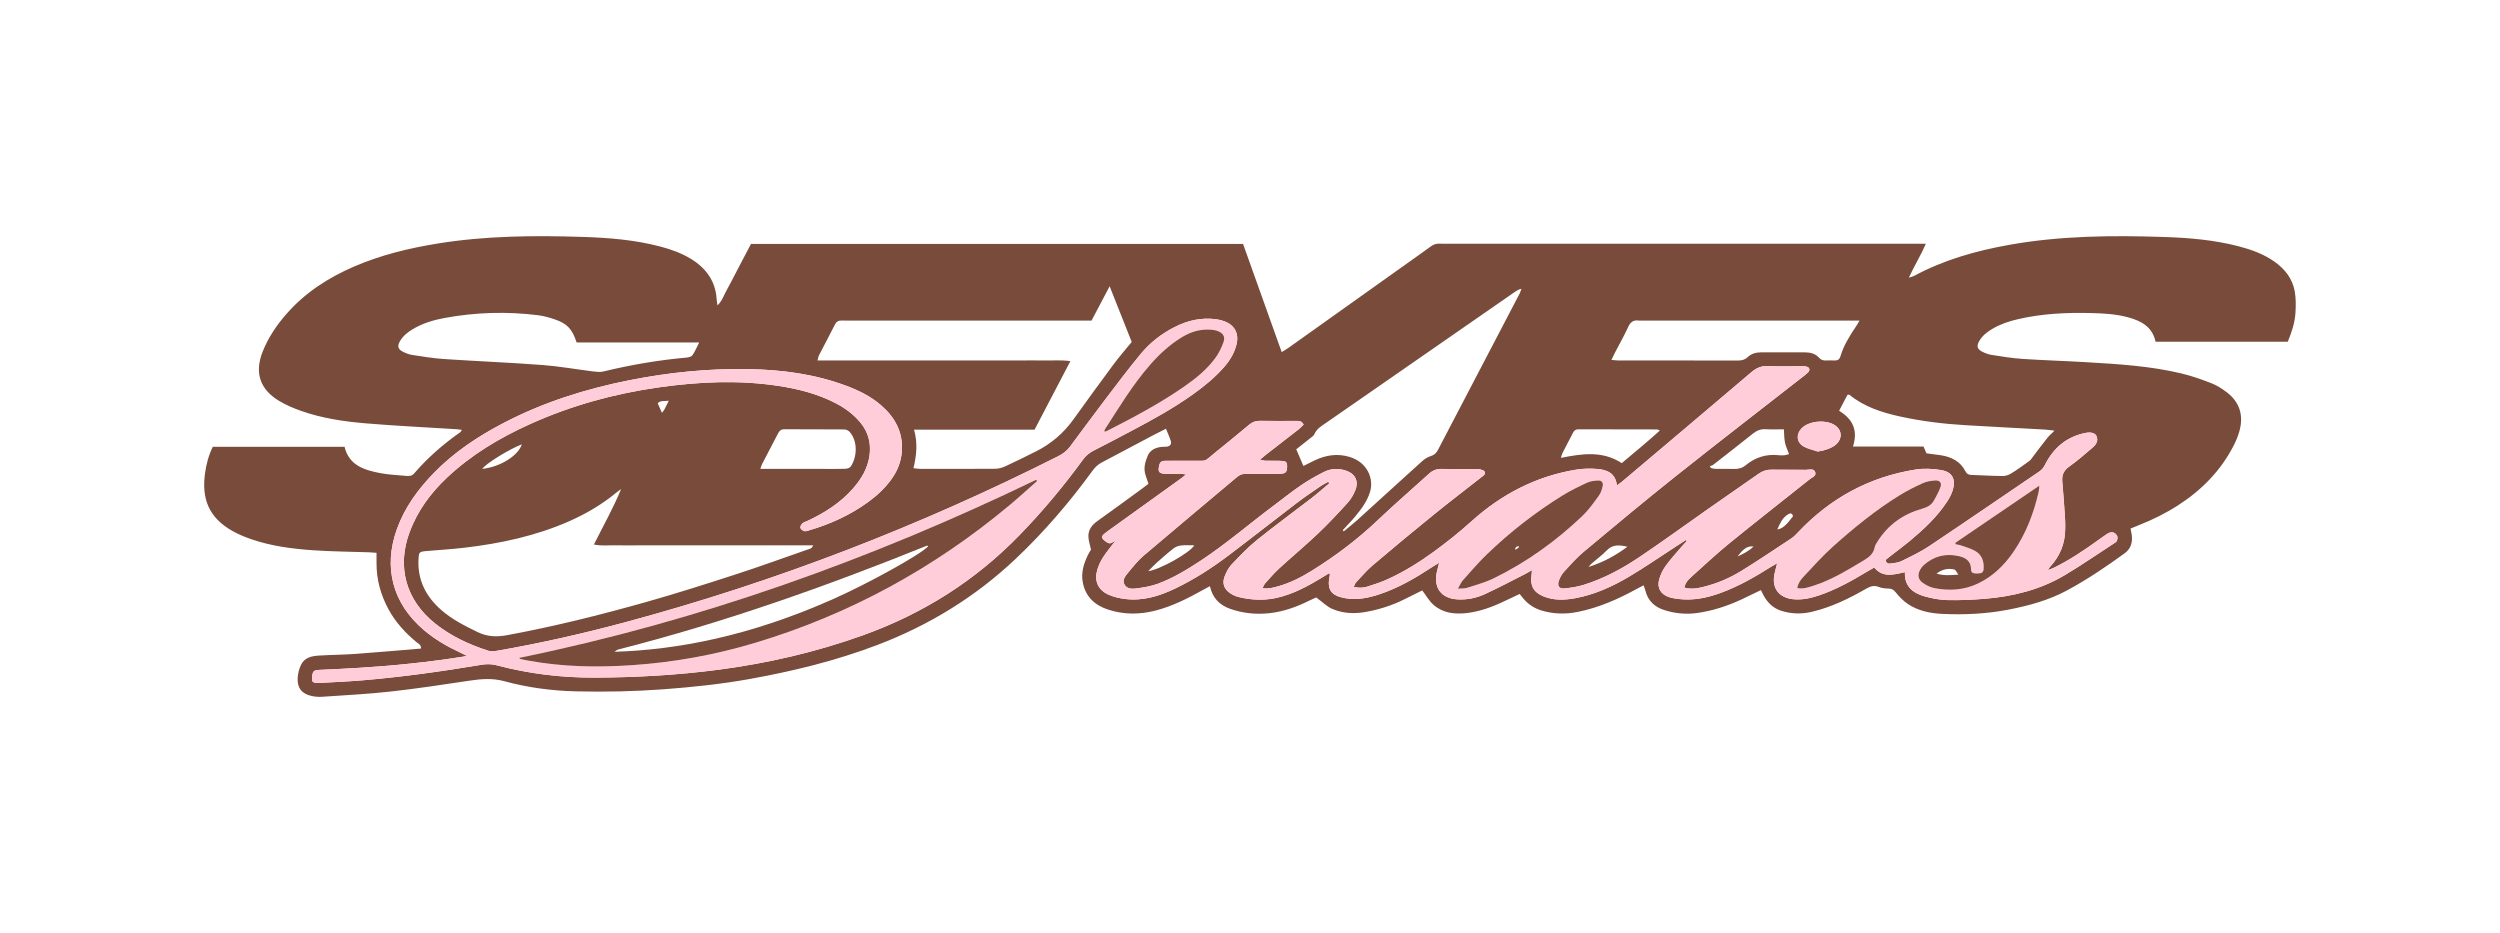 <svg viewBox="0 0 2058.24 768.29" xmlns="http://www.w3.org/2000/svg" data-name="Calque 2" id="Calque_2">
  <defs>
    <style>
      .cls-1 {
        fill: #ffcdda;
      }

      .cls-1, .cls-2, .cls-3 {
        stroke-width: 0px;
      }

      .cls-2 {
        fill: #784b3a;
      }

      .cls-3 {
        fill: #fff;
      }
    </style>
  </defs>
  <g data-name="Calque 1" id="Calque_1-2">
    <rect height="768.29" width="2058.24" class="cls-3"></rect>
    <g>
      <path d="m1754.11,435.24c.39,2.05.73,3.54.94,5.04.84,6.19-.66,11.49-5.94,15.32-15.2,11.02-30.75,21.54-47.29,30.46-15.29,8.25-31.9,12.71-48.86,15.96-17.77,3.41-35.76,4.23-53.77,3.4-10.07-.47-20.08-2.48-28.63-8.28-3.76-2.55-7.06-6.01-9.91-9.57-1.67-2.08-3.17-2.91-5.69-2.99-2.67-.09-5.51-.29-7.95-1.26-3.81-1.52-6.76-.84-10.25,1.17-14.27,8.2-28.96,15.43-45.18,19.24-8.59,2.01-16.9,1.71-25.16-.89-6.61-2.08-11.2-6.69-14.49-12.67-.72-1.32-1.36-2.68-2.19-4.33-5.44,2.62-10.59,5.18-15.8,7.6-11.62,5.41-23.68,9.39-36.43,11.21-9.39,1.34-18.58.44-27.51-2.45-7.83-2.53-13.32-7.64-15.34-15.94-.31-1.27-.84-2.5-1.49-4.38-2.14,1.13-3.97,2.05-5.76,3.03-15.31,8.42-31.18,15.39-48.43,18.87-10.06,2.03-19.95,1.81-29.82-1.15-6.15-1.85-11.16-5.22-15.22-10.12-.85-1.03-1.67-2.09-2.8-3.5-4.06,1.91-8.06,3.76-12.02,5.67-10.34,4.98-21.02,8.98-32.49,10.15-9.68.99-19.13-.3-26.65-7.08-3.48-3.14-5.87-7.48-9.05-11.66-4.46,2.22-9.44,4.67-14.39,7.16-10.45,5.25-21.52,8.76-32.98,10.7-9.05,1.54-18.32,1-26.81-2.69-4.42-1.92-8.05-5.68-13.13-9.41-.94.43-3.17,1.39-5.34,2.48-10.62,5.33-21.69,9.3-33.56,10.55-10.92,1.14-21.71-.02-32.04-3.67-8.48-3-14.43-8.83-16.55-18.61-2.11,1.14-3.76,2.01-5.39,2.91-12.51,6.98-25.2,13.47-39.2,17.12-13.08,3.42-26.04,3.48-38.91-.64-11.33-3.62-19.11-10.77-21.25-22.94-1.41-7.98.99-15.29,4.41-22.35.84-1.73,1.94-3.32,2.43-4.15-.88-4.39-2.24-7.95-2.15-11.49.12-5.06,2.96-8.9,7.21-11.92,12.3-8.74,24.45-17.7,36.65-26.58,1.86-1.36,3.67-2.79,5.6-4.26-.84-2.51-1.6-4.84-2.39-7.15-1.88-5.53-.34-10.83,1.71-15.8,2.01-4.87,6.51-6.89,11.61-7.45,1.34-.15,2.72.02,4.06-.14,2.84-.34,4.22-2.07,3.38-4.76-1.02-3.25-2.48-6.36-3.95-10.02-4.01,2.04-7.44,3.73-10.81,5.51-14.02,7.41-28.01,14.87-42.04,22.25-3.15,1.66-5.54,3.96-7.66,6.86-18.95,26.01-39.84,50.37-63.24,72.49-33.16,31.34-71.31,54.73-113.99,70.96-34.1,12.97-69.32,21.55-105.13,28-23.44,4.22-47.07,6.67-70.81,8.44-23.96,1.79-47.94,2.28-71.92,1.71-19.95-.47-39.78-3.07-59.02-8.33-9.73-2.66-18.9-1.96-28.49-.51-21.79,3.29-43.6,6.59-65.49,9.02-18.62,2.07-37.37,2.99-56.07,4.28-2.84.2-5.81-.02-8.59-.62-8.11-1.74-12.04-6.52-11.62-14.76.19-3.74,1.21-7.69,2.85-11.06,2.89-5.95,8.86-7.13,14.77-7.49,10.04-.61,20.13-.66,30.16-1.38,17.92-1.29,35.82-2.9,53.86-4.39-.02-3.27-2.3-4.04-3.8-5.28-9.18-7.6-17.13-16.24-22.88-26.74-6.52-11.91-10.07-24.63-10.03-38.28,0-2.68,0-5.35,0-8.53-2.28-.16-4.15-.35-6.04-.41-15.09-.52-30.21-.61-45.26-1.62-17.57-1.18-35.06-3.37-51.83-9.17-5.27-1.82-10.52-3.99-15.38-6.71-20.22-11.29-25.37-27.35-22.74-47.17,1.01-7.63,2.97-15.11,6.43-22.19h108.5c3.68,15.34,16.18,19.08,29.19,21.63,7.18,1.4,14.6,1.63,21.91,2.34,2.36.23,4.42,0,6.23-2.1,11.19-12.94,23.96-24.13,37.99-33.92.41-.28.59-.89,1.23-1.9-1.61-.21-2.84-.44-4.08-.52-25.11-1.59-50.25-2.75-75.31-4.87-17.91-1.51-35.76-4.18-52.83-10.19-6.34-2.23-12.68-4.9-18.41-8.38-15.71-9.54-20.13-23.23-13.37-40.38,4.58-11.63,11.55-21.87,19.76-31.25,15.35-17.53,34.45-29.78,55.67-38.92,21.97-9.47,45.02-15.06,68.57-18.88,39.56-6.42,79.42-6.74,119.3-5.47,21.45.68,42.89,2.38,63.79,7.85,9.01,2.36,17.75,5.44,25.73,10.36,12.48,7.69,20.15,18.41,21,33.42.07,1.3.38,2.59.71,4.75,3.99-3.94,5.25-8.6,7.54-12.58,2.41-4.19,4.54-8.53,6.78-12.82,2.15-4.11,4.28-8.23,6.44-12.34,2.24-4.27,4.51-8.52,6.79-12.83h405.11c10.46,29.29,20.97,58.72,31.8,89.02,2.15-1.34,3.91-2.32,5.54-3.47,31.85-22.66,63.69-45.34,95.54-68.02,7.25-5.16,14.55-10.27,21.73-15.52,2.14-1.56,4.29-2.37,6.95-2.25,3.48.16,6.97.04,10.46.04,127.42,0,254.83,0,382.25,0h7.89c-4.17,9.64-9.48,18.08-14.05,27.96,1.96-.64,3.18-.85,4.21-1.4,24.61-13.28,51.1-20.73,78.47-25.63,41.99-7.51,84.34-7.87,126.74-6.5,21.06.68,42.11,2.42,62.63,7.82,10.34,2.72,20.3,6.35,29.11,12.61,8.53,6.07,14.69,13.95,16.56,24.32,1.02,5.63.95,11.55.63,17.3-.47,8.35-3.05,16.26-6.37,24.23h-108.83c-2.57-12.17-11.59-17.08-22.39-20.05-9.98-2.75-20.22-3.32-30.47-3.57-20.36-.5-40.63.41-60.57,5.07-7.37,1.72-14.51,4.11-21.05,8-4.38,2.6-8.31,5.71-10.84,10.25-2.07,3.73-1.54,6.29,2.14,8.24,2.53,1.34,5.34,2.44,8.14,2.88,8.39,1.33,16.82,2.72,25.29,3.29,17.38,1.16,34.8,1.66,52.19,2.69,26.46,1.56,52.95,3.12,78.84,9.29,8.42,2.01,16.67,4.93,24.74,8.08,4.44,1.73,8.63,4.43,12.46,7.31,10.76,8.12,14.09,19.03,10.61,31.91-1.1,4.07-2.75,8.07-4.67,11.83-10.63,20.88-26.49,36.97-46.08,49.56-10.12,6.51-20.86,11.8-32.04,16.21-2.15.84-4.27,1.74-6.91,2.82Zm-367.38,48.54c.81-4.21,3.38-6.7,5.88-8.96,10.47-9.47,20.83-19.1,31.77-28.01,21.61-17.59,43.6-34.72,65.37-52.12,1.99-1.59,5.75-2.73,4.72-5.86-1.15-3.53-5.02-1.96-7.7-2.01-9.29-.18-18.59.06-27.88-.13-4.07-.08-7.53.91-10.85,3.24-14.09,9.9-28.28,19.66-42.39,29.54-18.7,13.1-37.13,26.58-56.09,39.3-14.15,9.5-29.2,17.59-45.58,22.71-5.12,1.6-10.55,2.45-15.9,2.98-4.38.43-6.17-2.02-4.75-6.18.91-2.68,2.36-5.4,4.25-7.48,5.21-5.71,10.37-11.58,16.28-16.51,24.95-20.84,49.92-41.67,75.36-61.92,34.37-27.36,69.18-54.18,103.8-81.23,1.83-1.43,3.76-2.77,5.39-4.4,2.17-2.17,1.46-4.38-1.56-5-1.49-.31-3.08-.21-4.63-.22-8.91-.02-17.83.29-26.72-.12-5.46-.25-9.5,1.55-13.58,5.02-35.37,30.1-70.89,60.04-106.37,90.01-1.23,1.04-2.57,1.93-4.36,3.27-1.19-10.35-8.26-12.91-16.16-13.59-5.73-.49-11.68-.35-17.35.57-33.05,5.38-61.63,20.34-86.25,42.53-9.96,8.98-20.33,17.26-31.12,25.11-11.92,8.66-24.41,16.45-37.84,22.55-5.43,2.47-11.14,4.41-16.85,6.14-3.4,1.03-7.05,1.23-11.07.19.76-1.59,1.02-2.8,1.75-3.57,4.49-4.79,8.74-9.89,13.72-14.12,16.67-14.15,33.5-28.12,50.48-41.89,12.92-10.48,26.18-20.56,39.26-30.86,1.47-1.16,3.72-2.42,2.4-4.58-.7-1.14-2.86-1.45-4.42-1.96-.7-.23-1.54-.05-2.31-.05-9.49,0-18.98.17-28.46-.08-4.18-.11-7.41,1.14-10.46,3.92-14.02,12.77-28.41,25.14-42.15,38.2-16.63,15.82-34.81,29.52-54.25,41.6-8.72,5.42-17.86,10.12-27.82,12.9-3.97,1.11-8.02,2.29-12.91,1.52.97-1.77,1.39-3.07,2.24-4,3.76-4.15,7.41-8.45,11.53-12.23,10.55-9.68,21.57-18.86,31.95-28.71,8.54-8.11,16.61-16.75,24.53-25.48,2.67-2.94,4.75-6.66,6.23-10.37,2.95-7.4-.25-13.49-7.79-15.97-6.18-2.04-12.37-1.78-18.09,1.11-6.37,3.21-12.64,6.73-18.53,10.74-7.67,5.22-14.92,11.07-22.37,16.62-20.32,15.14-39.48,31.81-60.71,45.76-11.19,7.35-22.61,14.32-35.19,18.95-5.55,2.04-11.57,3-17.46,3.82-3.55.5-7.88.52-9.94-3.14-2.13-3.79.74-7.13,2.99-9.87,4.04-4.92,8.08-10,12.9-14.1,25.48-21.71,51.21-43.13,76.82-64.69,2.2-1.85,4.54-2.63,7.42-2.59,9.1.12,18.2.08,27.3.02,5.31-.03,6.53-1.32,6.46-6.43-.05-3.52-1.05-4.21-6.55-4.29-3.87-.06-7.75.04-11.62-.06-1.14-.03-2.28-.47-4.16-.89,2.18-1.81,3.62-3.08,5.13-4.26,8.87-6.88,17.77-13.72,26.61-20.63,1.56-1.22,2.9-2.73,4.17-3.94-1.69-3.44-4.18-3.02-6.44-3.03-9.88-.03-19.75.11-29.63-.08-3.55-.07-6.24,1.06-8.91,3.3-9.19,7.72-18.49,15.3-27.83,22.83-10.22,8.24-5.74,6.56-18.67,6.73-7.36.1-14.72.02-22.07.04-2.45,0-4.5.41-5.25,3.39-1.45,5.75-.39,7.27,5.69,7.33,4.07.04,8.13-.02,12.2.03,1.07.01,2.14.26,4.1.51-1.58,1.29-2.41,2.04-3.31,2.69-20.11,14.47-40.23,28.92-60.34,43.39-1.41,1.02-2.84,2.03-4.14,3.18-1.59,1.4-1.7,3.12-.1,4.5,1.43,1.22,3.08,2.71,4.78,2.92,1.48.18,3.16-1.27,4.97-2.11-3.61,4.79-7.24,9.09-10.26,13.79-2.06,3.2-3.74,6.82-4.76,10.48-2.49,8.94.79,16.26,9.26,20.07,4.15,1.87,8.81,2.95,13.36,3.55,14.75,1.93,28.34-2.23,41.48-8.51,15.8-7.54,30.42-16.99,44.33-27.51,18.83-14.24,37.36-28.86,56.14-43.16,6.46-4.92,13.23-9.44,19.92-14.05,1.81-1.24,3.84-2.15,5.77-3.22.28.43.56.85.84,1.28-4.83,4.04-9.53,8.26-14.52,12.1-15.01,11.59-30.36,22.75-45.12,34.66-7.49,6.04-14.19,13.11-20.82,20.12-2.57,2.72-4.4,6.39-5.75,9.94-2.12,5.56-.38,10.29,4.58,13.62,2.05,1.38,4.42,2.53,6.81,3.12,10.08,2.48,20.34,3.05,30.51.94,14.23-2.95,26.78-9.9,39.06-17.35,1.74-1.06,3.47-2.14,5.41-3.33.17,1.05.35,1.44.28,1.78-2.61,11.88.79,16.9,12.85,19,9.64,1.67,18.89-.24,27.97-3.24,15.76-5.22,29.91-13.56,43.7-22.61,1.51-.99,3.07-1.9,5.46-3.37-.82,3.34-1.42,5.54-1.9,7.77-2.79,13.02,3.82,21.64,17.08,22.4,7.92.46,15.54-1.14,22.6-4.39,11.05-5.09,21.81-10.83,32.67-16.32,1.81-.91,3.54-1.97,5.99-3.34-.16,1.93-.17,2.87-.32,3.79-1.42,8.96,1.59,14.47,9.99,17.85,8.39,3.38,17.12,3.03,25.75,1.48,16.02-2.88,30.67-9.59,44.53-17.78,12.81-7.58,25.07-16.08,37.57-24.18,3.1-2.01,6.2-4.04,9.29-6.06.22.31.45.62.67.93-1.81,1.98-3.69,3.91-5.42,5.96-4.12,4.87-8.47,9.59-12.16,14.77-2.3,3.24-4.11,7.07-5.17,10.9-1.9,6.87,1.29,12.26,8.08,14.5,2.55.84,5.27,1.26,7.94,1.58,12.22,1.46,23.87-1.01,35.26-5.25,14.42-5.37,27.67-12.93,40.6-21.14,1.51-.96,3.11-1.8,5.27-3.05-.88,3.51-1.62,6.09-2.18,8.71-2.5,11.64,3.51,19.7,15.42,20.91,7.31.74,14.25-.83,21.09-3.12,14.23-4.77,27.19-12.1,39.98-19.78,1.78-1.07,3.6-2.07,5.59-3.22,7.3,8.79,16.24,5.77,25.27,3.85-.5,11.8,6.67,17.22,16.27,19.93,6.08,1.72,12.5,2.91,18.8,3.05,10.24.23,20.53-.23,30.74-1.07,23.21-1.92,45.53-7.42,65.7-19.41,13.79-8.2,27.01-17.35,40.46-26.1.97-.63,2.23-1.3,2.58-2.24.47-1.24.73-3.1.12-4.12-1.97-3.32-4.92-3.71-8.38-1.44-2.26,1.49-4.45,3.09-6.65,4.67-11.94,8.61-24.12,16.85-37.41,23.29-1.2.58-2.5.97-4.53,1.74.87-1.37,1.1-1.91,1.48-2.32,8.45-9.02,12.84-19.65,12.81-32.05,0-2.51.06-5.03-.11-7.54-.69-10.23-1.28-20.46-2.28-30.66-.55-5.56,1.02-9.39,5.76-12.74,6.77-4.79,13.02-10.32,19.34-15.72,2.75-2.35,4.67-5.36,3.08-9.22-1.07-2.59-4.6-3.62-9.33-2.65-15.3,3.13-26.02,12.23-32.97,25.92-1.18,2.33-2.48,4.2-4.65,5.68-30.27,20.53-60.42,41.24-90.83,61.57-7.19,4.81-15.14,8.55-22.94,12.37-2.67,1.31-5.94,1.53-8.97,1.97-1.78.26-3.53-.21-4-2.99,1.28-1.03,2.74-2.24,4.23-3.4,5.04-3.92,10.22-7.67,15.13-11.75,11.64-9.67,22.75-19.89,31.15-32.64,2-3.03,3.8-6.37,4.83-9.82,2.65-8.85-.43-14.79-9.46-16.34-6.94-1.19-14.38-1.55-21.31-.44-38.22,6.08-70.41,23.75-96.89,51.91-1.58,1.68-3.22,3.41-5.13,4.67-13.72,9.06-27.34,18.27-41.34,26.89-9.23,5.69-19.23,9.99-29.79,12.75-5.4,1.41-10.87,2.68-17.11.97Zm-1002.29,56.22c-1.64.34-2.37.51-3.1.63-28.12,4.44-56.4,7.4-84.8,9.14-11.4.7-22.8,1.3-34.21,1.78-4.74.2-5.02,1.74-5.45,7.07-.24,2.95,1.39,3.89,5.82,3.65,11.79-.65,23.59-1.14,35.36-2.13,32.99-2.77,65.75-7.34,98.38-12.84,4.33-.73,8.35-.65,12.56.46,26.34,6.96,53.18,10.21,80.4,10.12,34.29-.11,68.47-2.05,102.49-6.54,40.42-5.34,79.9-14.47,118.32-28.23,49.49-17.73,92.8-44.99,129.41-82.79,18.75-19.36,36.01-39.95,51.86-61.73,2.34-3.22,5.06-5.64,8.63-7.45,10.36-5.23,20.61-10.7,30.88-16.12,17.47-9.2,34.77-18.71,50.9-30.18,9.49-6.75,18.48-14.07,26.14-22.9,4.88-5.63,8.61-11.88,10.19-19.28,1.62-7.58-1.26-13.99-8.24-17.3-2.58-1.22-5.47-2.02-8.3-2.44-12.3-1.81-23.86.86-34.8,6.45-10.65,5.44-20.01,12.73-27.59,21.87-10.12,12.2-19.65,24.89-29.24,37.51-9.84,12.93-19.45,26.03-29.17,39.06-2.59,3.48-5.91,5.9-9.82,7.87-113.68,57.36-231.84,103.04-354.82,136.22-35.69,9.63-71.71,17.81-108.15,24.09-2,.34-4.29.36-6.19-.26-15.76-5.09-30.64-11.99-43.66-22.39-24.02-19.19-31.71-46.61-20.97-75.35,6.49-17.36,17.17-31.92,30.59-44.6,20.09-18.97,43.45-32.89,68.46-44.2,34.08-15.41,69.8-25.19,106.81-30.37,32.73-4.58,65.49-6.1,98.33-1.02,16.15,2.5,31.83,6.54,46.44,14.09,7.81,4.04,14.79,9.15,20.45,15.97,6.57,7.93,8.89,16.99,7.53,27.1-1.43,10.57-6.65,19.28-13.51,27.13-10.38,11.89-23.39,20.14-37.54,26.76-1.4.66-3.06,1.02-4.15,2.02-.96.88-2,2.63-1.73,3.65.31,1.16,1.92,2.35,3.2,2.75,1.14.35,2.64-.25,3.92-.62,17.61-5.14,34.07-12.67,48.93-23.52,7.39-5.4,14.01-11.59,19.3-19.12,4.77-6.79,7.67-14.21,8.22-22.59,1.02-15.61-5.62-27.71-17-37.65-8.42-7.35-18.3-12.23-28.7-16.12-26.08-9.74-53.26-13.31-80.87-13.77-32.81-.55-65.34,2.73-97.52,9.11-36.43,7.23-71.57,18.31-104.56,35.64-20.68,10.86-39.97,23.67-56.37,40.46-13.24,13.55-24.3,28.6-30.76,46.63-11.29,31.54-3.48,60.98,21.98,82.77,9.04,7.73,19.21,13.66,29.97,18.66,1.69.78,3.34,1.65,5.76,2.85Zm126.92-137.33c-1.2.87-2.45,1.68-3.59,2.62-11.84,9.82-24.95,17.56-39.01,23.77-27.5,12.16-56.52,18.34-86.2,21.86-10.56,1.25-21.19,1.84-31.78,2.79-5.7.51-5.94.95-6.24,6.74-.88,17.14,6.17,30.76,18.76,41.77,8.95,7.83,19.46,13.12,30.13,18.27,7.97,3.85,15.78,3.98,24.15,2.43,38.4-7.09,76.25-16.54,113.8-27.11,24.9-7.01,49.57-14.9,74.19-22.87,19.84-6.43,39.44-13.57,59.14-20.43,1.62-.57,3.69-.7,4.74-3.52-6.55,0-12.5,0-18.45,0h-126.01c-6,0-12,.12-18-.03-5.83-.15-11.73.67-18.02-.67,7.75-15.5,15.98-30.03,22.37-45.62Zm240.69-17.22c2.2.24,3.69.55,5.18.55,20.71.03,41.43.1,62.14-.07,2.79-.02,5.76-.85,8.32-2.03,8.42-3.87,16.72-8.02,25.02-12.16q18.87-9.39,31.1-26.51c10.85-15.06,21.73-30.11,32.79-45.01,4.7-6.34,9.92-12.29,15.14-18.71-5.84-14.72-11.73-29.55-18.18-45.81-5.43,10.3-10.18,19.28-14.9,28.23h-7.97c-61.94,0-123.89,0-185.83,0-3.87,0-7.75.14-11.61-.04-2.86-.14-4.62.82-5.94,3.45-4.25,8.46-8.74,16.8-13.07,25.23-.55,1.08-.67,2.37-1.16,4.19h166.65c6.78,0,13.55-.1,20.32.03,6.81.13,13.67-.56,21.18.55-9.99,19.1-19.63,37.54-29.48,56.38h-99.22c3.12,10.91,2.08,21.18-.48,31.73Zm353.4,51.06c.29.31.57.62.86.94,3.69-3.06,7.5-5.99,11.06-9.21,17.91-16.22,35.72-32.55,53.67-48.72,1.95-1.76,4.42-3.25,6.91-4.03,2.84-.89,4.53-2.41,5.87-4.98,22.42-43.01,44.91-85.98,67.37-128.97.62-1.19.94-2.53,1.4-3.8-2.38.58-3.98,1.61-5.54,2.69-51.96,36.04-103.92,72.08-155.89,108.12-3.47,2.41-7.12,4.5-8.93,8.76-.69,1.62-2.63,2.75-4.12,3.96-3.73,3.03-7.53,5.97-10.92,8.65,2.08,4.83,3.95,9.14,5.92,13.71,3-1.49,6.07-3.07,9.19-4.56,9.21-4.4,18.71-5.91,28.7-2.92,15.13,4.53,20.11,18.33,17.01,28.62-2.44,8.07-7.27,14.42-12.44,20.66-3.19,3.85-6.73,7.41-10.11,11.1Zm-630.71-154.57c-3.75-11.24-7.77-15.51-18.15-19.05-4.36-1.49-8.9-2.76-13.46-3.34-25.89-3.26-51.71-2.46-77.37,2.29-8.95,1.66-17.64,4.29-25.58,8.95-4.56,2.68-8.65,5.91-11.2,10.66-1.86,3.47-1.29,5.93,2.14,7.8,2.51,1.36,5.3,2.53,8.1,2.96,8.77,1.37,17.57,2.8,26.42,3.39,27.01,1.8,54.07,2.89,81.06,4.92,13.84,1.04,27.57,3.54,41.36,5.25,2.83.35,5.89.75,8.59.1,22.74-5.52,45.72-9.45,69.03-11.52,1.58-.14,3.68-.82,4.47-1.97,1.99-2.92,3.36-6.25,5.51-10.44h-100.93Zm851.93,14.37c2.53.21,4.02.45,5.51.45,32.92.02,65.84-.01,98.77.06,3.08,0,5.69-.65,7.93-2.79,3.13-2.99,7.03-3.94,11.19-3.95,12.01-.05,24.01-.06,36.02.01,4.36.03,8.5,1.02,11.55,4.45,1.58,1.77,3.41,2.34,5.66,2.25,2.32-.09,4.65-.11,6.97,0,2.69.12,4.17-.84,5.01-3.61,2.68-8.78,7.43-16.54,12.55-24.09.93-1.37,1.72-2.83,3.11-5.13-3.21,0-5.47,0-7.73,0h-172.55c-.39,0-.78.05-1.16,0-4.42-.74-7.07.93-8.99,5.17-3.28,7.21-7.24,14.1-10.89,21.14-.87,1.68-1.66,3.41-2.95,6.06Zm364.78,58.26c-3.25-.38-5.49-.77-7.74-.9-21.83-1.22-43.68-2.32-65.51-3.61-18.17-1.07-36.21-3.26-53.99-7.18-15.01-3.31-29.51-7.97-41.69-17.93-.21-.17-.72.04-1.53.11-2.17,4.16-4.45,8.53-6.86,13.16,11.54,6.94,15.62,16.44,11.39,29.43h58.13c.93,2.18,1.67,3.91,2.37,5.56,4.08.54,7.9.99,11.71,1.57,8.86,1.34,16.23,5.03,20.49,13.37,1,1.96,2.44,2.78,4.6,2.85,8.7.3,17.4.85,26.1.91,2.34.02,4.95-.92,6.97-2.17,5.09-3.15,9.99-6.64,14.8-10.2,1.48-1.09,2.48-2.85,3.63-4.35,3.76-4.88,7.42-9.85,11.26-14.66,1.51-1.89,3.41-3.48,5.88-5.95Zm-1065.48,31.47h7.2c14.89,0,29.79,0,44.68,0,6,0,12,.11,17.99-.09,1.54-.05,3.71-.63,4.48-1.74,5.32-7.71,6.11-20.82-.81-28.67-.99-1.12-2.94-1.96-4.45-1.98-16.44-.14-32.88-.03-49.32-.15-2.85-.02-4.1,1.36-5.25,3.59-4.32,8.42-8.77,16.77-13.14,25.17-.43.82-.63,1.75-1.38,3.87Zm740.59-31.61c-1.32-.52-1.8-.87-2.28-.87-21.64-.05-43.28-.04-64.92-.11-2.32,0-3.46,1.17-4.41,3.02-2.82,5.5-5.73,10.94-8.54,16.44-.55,1.08-.79,2.32-1.36,4.05,17.42-3.43,34.2-6.06,50.13,4.34,10.44-8.83,20.95-17.35,31.39-26.86Zm41.12,29.4c.34.52.67,1.03,1.01,1.55,1.24.22,2.47.6,3.71.62,5.03.07,10.07-.12,15.1.08,3.67.15,6.87-.69,9.7-3.03,7.99-6.61,17.11-9.46,27.47-8.25,1.53.18,3.11.14,4.64-.02,1.21-.12,2.38-.58,3.61-.9-1.28-3.54-2.73-6.51-3.38-9.65-.68-3.3-.59-6.76-.88-10.78-4.79,0-9.8.22-14.78-.07-4.12-.24-7.41.95-10.62,3.52-10.85,8.72-21.86,17.24-32.85,25.79-.75.58-1.82.76-2.74,1.12Zm88.9-12.09c5.82-.82,11.94-2.96,15.24-6,4.91-4.52,4.8-11.02-.24-15-7.13-5.63-22.24-4.55-28.44,2.03-4.56,4.84-4.09,11.38,1.7,14.75,3.53,2.06,7.8,2.86,11.74,4.22Zm-551.24,98.48c9.44-1.13,34.62-15.29,37.87-21.26-3.73,0-7.17-.27-10.54.1-2.16.23-4.56.96-6.24,2.25-4.87,3.75-9.48,7.85-14.09,11.93-2.26,2-4.28,4.26-7,6.98Zm394.49-20.1c-6.15-1.36-11.95-2.25-16.98,3-3.83,3.99-8.4,7.28-12.6,10.93-.9.79-1.6,1.81-2.39,2.72,11.7-3.71,22.21-9.32,31.97-16.65Zm-910.19-84.32c-10.78,4.13-30.16,16.25-32.58,20.23,14.5-1.56,29.41-10.59,32.58-20.23Zm1033.58,70.14c4.46-.92,6.98-3.07,12.97-10.91-.67-2.44-1.87-2.95-4.17-1.55-4.76,2.89-6.62,7.64-8.8,12.47Zm-912.59-106.06c-3.79.61-6.72-.42-9.15,2.1,1.16,2.61,2.23,5.03,3.5,7.9.9-1.21,1.57-1.91,2-2.72,1.08-2.01,2.05-4.08,3.64-7.27Zm893.05,120.04c-4.81-.59-8.21,1.57-13.17,8.24,5.01-2.32,9.32-4.48,13.17-8.24Z" class="cls-2"></path>
      <path d="m1386.72,483.77c6.24,1.71,11.71.44,17.11-.97,10.56-2.76,20.56-7.06,29.79-12.75,13.99-8.62,27.62-17.83,41.34-26.89,1.91-1.26,3.55-2.99,5.13-4.67,26.47-28.16,58.66-45.82,96.89-51.91,6.93-1.1,14.36-.75,21.31.44,9.03,1.55,12.12,7.49,9.46,16.34-1.03,3.45-2.84,6.79-4.83,9.82-8.39,12.74-19.51,22.97-31.15,32.64-4.91,4.08-10.09,7.83-15.13,11.75-1.49,1.16-2.95,2.37-4.23,3.4.47,2.78,2.22,3.24,4,2.99,3.03-.44,6.3-.66,8.97-1.97,7.8-3.82,15.75-7.56,22.94-12.37,30.41-20.33,60.55-41.04,90.83-61.57,2.17-1.47,3.47-3.35,4.65-5.68,6.95-13.69,17.67-22.79,32.97-25.92,4.73-.97,8.27.06,9.33,2.65,1.59,3.86-.33,6.87-3.08,9.22-6.32,5.39-12.57,10.93-19.34,15.72-4.74,3.35-6.31,7.17-5.76,12.74,1,10.2,1.59,20.43,2.28,30.66.17,2.5.11,5.02.11,7.54.03,12.4-4.36,23.03-12.81,32.05-.38.41-.62.95-1.48,2.32,2.03-.77,3.32-1.16,4.53-1.74,13.29-6.44,25.47-14.68,37.41-23.29,2.2-1.58,4.39-3.19,6.65-4.67,3.46-2.27,6.41-1.88,8.38,1.44.61,1.02.35,2.87-.12,4.12-.36.94-1.62,1.61-2.58,2.24-13.46,8.75-26.68,17.9-40.46,26.1-20.17,11.99-42.49,17.49-65.7,19.41-10.21.84-20.5,1.3-30.74,1.07-6.3-.14-12.72-1.33-18.8-3.05-9.61-2.72-16.77-8.13-16.27-19.93-9.03,1.92-17.97,4.94-25.27-3.85-1.99,1.14-3.81,2.15-5.59,3.22-12.79,7.68-25.75,15.01-39.98,19.78-6.84,2.29-13.78,3.86-21.09,3.12-11.91-1.21-17.92-9.27-15.42-20.91.56-2.62,1.3-5.2,2.18-8.71-2.16,1.25-3.76,2.09-5.27,3.05-12.93,8.21-26.18,15.77-40.6,21.14-11.39,4.24-23.04,6.71-35.26,5.25-2.68-.32-5.4-.74-7.94-1.58-6.79-2.24-9.98-7.64-8.08-14.5,1.06-3.83,2.87-7.66,5.17-10.9,3.68-5.18,8.03-9.9,12.16-14.77,1.73-2.05,3.61-3.98,5.42-5.96-.22-.31-.45-.62-.67-.93-3.1,2.02-6.19,4.05-9.29,6.06-12.5,8.1-24.76,16.6-37.57,24.18-13.86,8.19-28.5,14.9-44.53,17.78-8.64,1.55-17.36,1.9-25.75-1.48-8.39-3.38-11.41-8.89-9.99-17.85.15-.92.16-1.86.32-3.79-2.45,1.37-4.18,2.42-5.99,3.34-10.87,5.49-21.62,11.24-32.67,16.32-7.06,3.25-14.68,4.85-22.6,4.39-13.26-.76-19.87-9.38-17.08-22.4.48-2.23,1.08-4.43,1.9-7.77-2.38,1.47-3.95,2.38-5.46,3.37-13.78,9.05-27.94,17.39-43.7,22.61-9.08,3.01-18.33,4.92-27.97,3.24-12.07-2.1-15.46-7.12-12.85-19,.07-.34-.1-.73-.28-1.78-1.94,1.2-3.67,2.28-5.41,3.33-12.28,7.44-24.84,14.4-39.06,17.35-10.17,2.11-20.43,1.53-30.51-.94-2.39-.59-4.75-1.74-6.81-3.12-4.96-3.33-6.7-8.05-4.58-13.62,1.35-3.55,3.19-7.22,5.75-9.94,6.63-7.01,13.33-14.08,20.82-20.12,14.76-11.9,30.11-23.07,45.12-34.66,4.98-3.85,9.69-8.06,14.52-12.1-.28-.43-.56-.85-.84-1.28-1.93,1.06-3.97,1.97-5.77,3.22-6.69,4.61-13.46,9.13-19.92,14.05-18.77,14.31-37.31,28.93-56.14,43.16-13.91,10.52-28.53,19.97-44.33,27.51-13.14,6.28-26.74,10.43-41.48,8.51-4.54-.59-9.2-1.68-13.36-3.55-8.47-3.8-11.75-11.13-9.26-20.07,1.02-3.66,2.7-7.28,4.76-10.48,3.02-4.69,6.64-8.99,10.26-13.79-1.81.83-3.49,2.28-4.97,2.11-1.7-.2-3.35-1.7-4.78-2.92-1.61-1.38-1.5-3.1.1-4.5,1.3-1.15,2.73-2.16,4.14-3.18,20.11-14.47,40.23-28.92,60.34-43.39.9-.65,1.73-1.4,3.31-2.69-1.96-.25-3.03-.5-4.1-.51-4.07-.05-8.13.01-12.2-.03-6.08-.06-7.14-1.58-5.69-7.33.75-2.98,2.8-3.39,5.25-3.39,7.36-.02,14.72.05,22.07-.04,12.93-.17,8.44,1.51,18.67-6.73,9.34-7.53,18.65-15.11,27.83-22.83,2.67-2.24,5.36-3.37,8.91-3.3,9.87.19,19.75.05,29.63.08,2.27,0,4.75-.41,6.44,3.03-1.27,1.22-2.61,2.72-4.17,3.94-8.84,6.91-17.75,13.75-26.61,20.63-1.51,1.17-2.95,2.44-5.13,4.26,1.89.42,3.02.86,4.16.89,3.87.09,7.75,0,11.62.06,5.49.08,6.5.77,6.55,4.29.07,5.11-1.15,6.4-6.46,6.43-9.1.06-18.2.1-27.3-.02-2.88-.04-5.22.74-7.42,2.59-25.61,21.56-51.34,42.98-76.82,64.69-4.82,4.1-8.86,9.18-12.9,14.1-2.26,2.75-5.12,6.08-2.99,9.87,2.05,3.65,6.38,3.64,9.94,3.14,5.89-.83,11.92-1.78,17.46-3.82,12.58-4.63,24-11.6,35.19-18.95,21.23-13.95,40.38-30.62,60.71-45.76,7.45-5.55,14.69-11.4,22.37-16.62,5.89-4.01,12.17-7.52,18.53-10.74,5.72-2.89,11.91-3.15,18.09-1.11,7.54,2.49,10.74,8.58,7.79,15.97-1.48,3.71-3.57,7.43-6.23,10.37-7.92,8.73-15.99,17.37-24.53,25.48-10.38,9.85-21.4,19.04-31.95,28.71-4.12,3.78-7.77,8.08-11.53,12.23-.84.93-1.27,2.23-2.24,4,4.89.76,8.94-.42,12.91-1.52,9.96-2.78,19.1-7.47,27.82-12.9,19.44-12.09,37.62-25.79,54.25-41.6,13.74-13.06,28.14-25.43,42.15-38.2,3.05-2.78,6.28-4.03,10.46-3.92,9.48.25,18.97.08,28.46.08.77,0,1.61-.18,2.31.05,1.56.51,3.72.82,4.42,1.96,1.32,2.15-.93,3.42-2.4,4.58-13.08,10.29-26.33,20.37-39.26,30.86-16.98,13.78-33.82,27.74-50.48,41.89-4.98,4.23-9.23,9.34-13.72,14.12-.73.77-.99,1.98-1.75,3.57,4.02,1.04,7.68.84,11.07-.19,5.72-1.74,11.42-3.67,16.85-6.14,13.43-6.11,25.92-13.89,37.84-22.55,10.79-7.84,21.16-16.13,31.12-25.11,24.62-22.19,53.2-37.15,86.25-42.53,5.68-.92,11.62-1.06,17.35-.57,7.89.68,14.97,3.24,16.16,13.59,1.79-1.34,3.14-2.23,4.36-3.27,35.48-29.97,71-59.91,106.37-90.01,4.08-3.47,8.12-5.27,13.58-5.02,8.89.41,17.81.1,26.72.12,1.55,0,3.13-.09,4.63.22,3.03.63,3.73,2.83,1.56,5-1.63,1.63-3.56,2.97-5.39,4.4-34.62,27.05-69.42,53.87-103.8,81.23-25.43,20.25-50.4,41.08-75.36,61.92-5.91,4.93-11.07,10.8-16.28,16.51-1.89,2.08-3.34,4.8-4.25,7.48-1.42,4.16.37,6.61,4.75,6.18,5.35-.53,10.78-1.38,15.9-2.98,16.38-5.11,31.43-13.21,45.58-22.71,18.95-12.72,37.39-26.2,56.09-39.3,14.1-9.88,28.3-19.64,42.39-29.54,3.32-2.33,6.78-3.32,10.85-3.24,9.29.19,18.59-.05,27.88.13,2.68.05,6.55-1.53,7.7,2.01,1.02,3.13-2.73,4.27-4.72,5.86-21.77,17.4-43.76,34.52-65.37,52.12-10.94,8.91-21.3,18.54-31.77,28.01-2.5,2.26-5.07,4.75-5.88,8.96Zm223.08-36.87c.11.42.21.84.32,1.25,1.28.22,2.62.26,3.83.7,4.15,1.5,8.52,2.67,12.31,4.83,5.36,3.06,7.21,8.39,6.87,14.38-.18,3.23-1.37,4.02-5.06,4.09-3.91.07-5.26-.52-5.33-3.63-.14-6.55-4.27-9.28-9.67-10.57-10.87-2.6-20.7-.24-29.15,7.19-1.14,1-2.11,2.28-2.89,3.59-2.55,4.33-2.01,8.39,2.09,11.2,2.8,1.92,6.09,3.63,9.39,4.27,12.42,2.41,24.61,1.68,36.24-3.94,12.2-5.9,21.46-15.03,29-26.05,10.29-15.05,16.66-31.76,20.69-49.44.28-1.25.28-2.56.52-4.93-23.59,16.05-46.37,31.55-69.16,47.06Zm-409.49,37.75c3.34-.27,5.5-.05,7.4-.67,7.33-2.39,14.9-4.38,21.79-7.74,27.18-13.24,51.49-30.73,73.34-51.54,5.13-4.89,9.28-10.86,13.49-16.62,1.64-2.25,2.57-5.21,3.16-7.99.61-2.84-.89-4.62-3.81-4.49-3.03.13-6.29.52-8.99,1.77-6.84,3.16-13.67,6.47-20.06,10.42-22.47,13.88-43.22,30.06-62.25,48.36-7.09,6.82-13.5,14.36-20.08,21.7-1.45,1.62-2.26,3.8-3.99,6.8Zm279.39-.5c5.08.93,9.45-.69,13.78-2.09,14.49-4.67,27.31-12.65,40.29-20.33,4.61-2.73,8.69-5.61,9.7-11.4.28-1.63,1.42-3.16,2.34-4.62,8.64-13.73,21.09-22.5,36.5-26.85,4.46-1.26,7.86-3.06,9.99-6.99,2.01-3.7,4.17-7.41,5.41-11.39.98-3.13-1.03-5.17-4.57-4.9-3.41.26-7.01.8-10.08,2.19-6.5,2.94-12.93,6.17-18.99,9.91-19.81,12.23-37.82,26.9-55.11,42.39-8.61,7.71-16.33,16.43-24.27,24.87-2.31,2.46-4.39,5.33-5.01,9.21Z" class="cls-1"></path>
      <path d="m384.43,540c-2.41-1.2-4.07-2.06-5.76-2.85-10.76-4.99-20.93-10.92-29.97-18.66-25.46-21.79-33.28-51.23-21.98-82.77,6.46-18.04,17.52-33.08,30.76-46.63,16.4-16.78,35.68-29.6,56.37-40.46,33-17.33,68.14-28.41,104.56-35.64,32.18-6.39,64.71-9.66,97.52-9.11,27.61.46,54.79,4.03,80.87,13.77,10.4,3.88,20.27,8.76,28.7,16.12,11.38,9.93,18.02,22.04,17,37.65-.55,8.37-3.45,15.79-8.22,22.59-5.29,7.53-11.91,13.72-19.3,19.12-14.85,10.85-31.32,18.38-48.93,23.52-1.28.37-2.79.97-3.92.62-1.29-.4-2.89-1.59-3.2-2.75-.27-1.02.77-2.77,1.73-3.65,1.09-.99,2.74-1.36,4.15-2.02,14.16-6.62,27.16-14.87,37.54-26.76,6.86-7.85,12.08-16.56,13.51-27.13,1.37-10.11-.96-19.17-7.53-27.1-5.66-6.82-12.64-11.94-20.45-15.97-14.6-7.55-30.29-11.59-46.44-14.09-32.84-5.08-65.6-3.56-98.33,1.02-37.01,5.18-72.73,14.97-106.81,30.37-25,11.3-48.37,25.22-68.46,44.2-13.42,12.68-24.1,27.24-30.59,44.6-10.74,28.74-3.05,56.16,20.97,75.35,13.03,10.41,27.9,17.3,43.66,22.39,1.9.61,4.19.6,6.19.26,36.44-6.28,72.46-14.46,108.15-24.09,122.98-33.18,241.14-78.86,354.82-136.22,3.91-1.97,7.23-4.4,9.82-7.87,9.71-13.03,19.33-26.13,29.17-39.06,9.6-12.62,19.13-25.31,29.24-37.51,7.58-9.14,16.94-16.43,27.59-21.87,10.94-5.59,22.5-8.26,34.8-6.45,2.83.42,5.72,1.22,8.3,2.44,6.98,3.31,9.85,9.72,8.24,17.3-1.58,7.4-5.31,13.65-10.19,19.28-7.66,8.83-16.65,16.15-26.14,22.9-16.12,11.48-33.42,20.98-50.9,30.18-10.27,5.41-20.52,10.88-30.88,16.12-3.57,1.8-6.29,4.23-8.63,7.45-15.84,21.78-33.1,42.37-51.86,61.73-36.62,37.8-79.92,65.05-129.41,82.79-38.42,13.76-77.9,22.9-118.32,28.23-34.02,4.49-68.2,6.43-102.49,6.54-27.22.08-54.06-3.16-80.4-10.12-4.21-1.11-8.23-1.19-12.56-.46-32.63,5.5-65.4,10.07-98.38,12.84-11.76.99-23.57,1.48-35.36,2.13-4.43.25-6.05-.69-5.82-3.65.42-5.32.71-6.87,5.45-7.07,11.41-.48,22.81-1.09,34.21-1.78,28.41-1.74,56.69-4.69,84.8-9.14.73-.12,1.45-.29,3.1-.63Zm469.36-143.93l-.64-1.09c-135.99,65.64-277.17,116.3-425.73,146.66.71.62.92.95,1.19,1.01,2.08.44,4.17.86,6.26,1.24,28.16,5.18,56.51,5.69,85.01,3.8,34.7-2.31,68.7-8.47,101.97-18.47,77.58-23.31,147.22-61.4,209.32-113.3,7.7-6.43,15.09-13.22,22.63-19.84Zm55.41-40.73c.74-.14,1.3-.13,1.74-.35,22.04-11.23,43.91-22.77,64.26-36.92,9.56-6.64,18.56-14,25.46-23.46,2.79-3.82,4.94-8.27,6.57-12.73,1.7-4.64-.2-7.71-4.95-9.41-1.78-.64-3.75-.93-5.65-1.06-8.59-.6-16.43,1.82-23.7,6.27-9.99,6.11-18.48,13.97-26.14,22.73-14.3,16.36-25.44,34.94-37.16,53.11-.27.42-.26,1.02-.44,1.81Z" class="cls-1"></path>
      <path d="m1496.56,371.74c-3.94-1.37-8.21-2.16-11.74-4.22-5.79-3.37-6.26-9.91-1.7-14.75,6.2-6.58,21.32-7.66,28.44-2.03,5.04,3.98,5.15,10.48.24,15-3.3,3.04-9.42,5.18-15.24,6Z" class="cls-1"></path>
      <path d="m1609.81,446.9c22.78-15.5,45.57-31,69.16-47.06-.24,2.37-.24,3.68-.52,4.93-4.03,17.67-10.4,34.39-20.69,49.44-7.53,11.02-16.8,20.15-29,26.05-11.63,5.62-23.82,6.36-36.24,3.94-3.3-.64-6.58-2.34-9.39-4.27-4.09-2.81-4.64-6.87-2.09-11.2.77-1.31,1.75-2.59,2.89-3.59,8.45-7.44,18.27-9.79,29.15-7.19,5.4,1.29,9.53,4.03,9.67,10.57.07,3.11,1.42,3.7,5.33,3.63,3.69-.07,4.88-.86,5.06-4.09.34-5.99-1.51-11.32-6.87-14.38-3.79-2.16-8.16-3.33-12.31-4.83-1.2-.43-2.55-.48-3.83-.7-.11-.42-.21-.84-.32-1.25Zm-15.51,25.32c6.38,1.94,11.52,1.29,17.99.88-1.55-2.1-2.19-3.94-3.21-4.19-4.82-1.15-9.48-.55-14.78,3.31Z" class="cls-2"></path>
      <path d="m1200.31,484.65c1.73-3,2.54-5.18,3.99-6.8,6.57-7.34,12.98-14.88,20.08-21.7,19.03-18.29,39.78-34.47,62.25-48.36,6.4-3.95,13.22-7.26,20.06-10.42,2.71-1.25,5.96-1.64,8.99-1.77,2.91-.13,4.41,1.65,3.81,4.49-.59,2.78-1.52,5.74-3.16,7.99-4.21,5.76-8.36,11.73-13.49,16.62-21.84,20.82-46.16,38.31-73.34,51.54-6.89,3.36-14.46,5.34-21.79,7.74-1.89.62-4.06.4-7.4.67Zm50.38-34.24c-.13-.25-.25-.5-.38-.74-.63.17-1.38.18-1.85.55-.54.42-.82,1.17-1.22,1.77.22.17.44.35.67.52.93-.7,1.86-1.4,2.78-2.1Z" class="cls-2"></path>
      <path d="m1479.7,484.15c.62-3.89,2.7-6.75,5.01-9.21,7.93-8.44,15.66-17.15,24.27-24.87,17.29-15.49,35.29-30.16,55.11-42.39,6.07-3.74,12.49-6.97,18.99-9.91,3.07-1.39,6.67-1.94,10.08-2.19,3.54-.27,5.55,1.77,4.57,4.9-1.24,3.97-3.4,7.69-5.41,11.39-2.13,3.93-5.53,5.73-9.99,6.99-15.41,4.35-27.86,13.13-36.5,26.85-.92,1.47-2.06,2.99-2.34,4.62-1.01,5.79-5.09,8.67-9.7,11.4-12.98,7.69-25.81,15.66-40.29,20.33-4.33,1.39-8.69,3.01-13.78,2.09Z" class="cls-2"></path>
      <path d="m853.8,396.06c-7.53,6.62-14.93,13.41-22.63,19.84-62.1,51.89-131.74,89.98-209.32,113.3-33.26,10-67.26,16.16-101.97,18.47-28.5,1.9-56.85,1.38-85.01-3.8-2.09-.38-4.18-.8-6.26-1.24-.27-.06-.48-.39-1.19-1.01,148.56-30.35,289.74-81.01,425.73-146.66l.64,1.09Zm-348.01,140.56c51.64-1.6,111.61-12.87,180.37-43.51,29.92-13.34,72.7-37.15,78.02-43.4-.32-.18-.74-.59-.95-.5-83.12,33.56-167.48,63.44-254.46,85.57-.67.17-1.24.75-2.98,1.84Z" class="cls-2"></path>
      <path d="m909.2,355.33c.18-.79.17-1.39.44-1.81,11.72-18.17,22.86-36.75,37.16-53.11,7.66-8.77,16.15-16.63,26.14-22.73,7.27-4.44,15.1-6.87,23.7-6.27,1.9.13,3.87.42,5.65,1.06,4.75,1.69,6.65,4.76,4.95,9.41-1.63,4.46-3.78,8.91-6.57,12.73-6.9,9.45-15.91,16.81-25.46,23.46-20.36,14.15-42.22,25.69-64.26,36.92-.44.22-1,.21-1.74.35Z" class="cls-2"></path>
    </g>
  </g>
</svg>